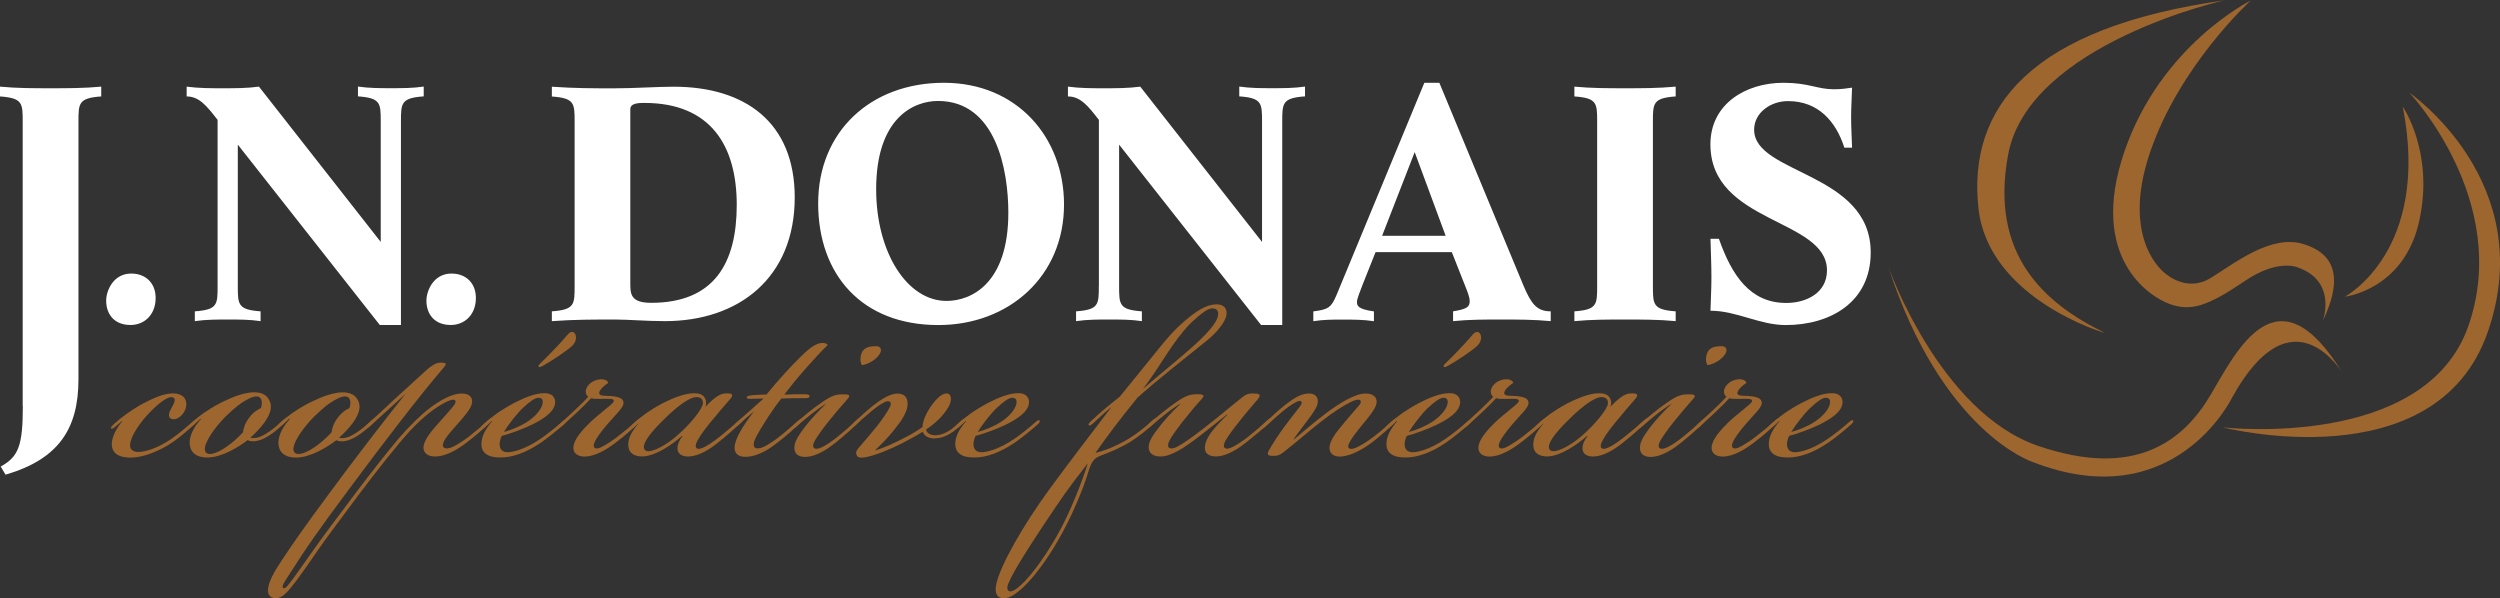 <?xml version="1.0" encoding="UTF-8"?><svg id="Calque_2" xmlns="http://www.w3.org/2000/svg" viewBox="0 0 369.94 88.54"><rect x="0" y="0" width="369.94" height="88.54" fill="#333333" stroke="none"/><defs><style>.cls-1,.cls-2{fill-rule:evenodd;}.cls-1,.cls-2,.cls-3{stroke-width:0px;}.cls-1,.cls-3{fill:#9d662e;}.cls-2{fill:#fff;}</style></defs><g id="Calque_1-2"><path class="cls-1" d="M329.47,0c-.08-.08-29.21,6.48-32.3,22.81-2.8,14.82,5.29,22.06,14.27,26.43,0,.08-17.24-5.06-18.68-18.44-1.59-14.76,7.49-26.76,36.71-30.79ZM355.55,15.78s4.7,6.79,2.43,16.96c-2.26,10.17-10.99,11.16-10.99,11.16,0,0,12.76-6.75,8.56-28.12ZM356.52,13.71s19.31,13.24,11.61,35.42c-7.7,22.18-39.21,14.11-39.21,14.11,0,0,29.92,3.46,36.35-15.03,6.43-18.49-8.75-34.51-8.75-34.51ZM330.28,58.86s-8.54,17.69-29.53,9.49c0,0-13.39-4.36-21.36-28.96,0,0,7.54,21.53,22.15,26.57,14.62,5.03,21.66-.93,25.54-7.47,3.88-6.54,9.91-19.23,19.65-3.14,0,0-7.45-12.81-16.45,3.51ZM333.04.09s-10.53,9.57-14.91,22.53c-4.38,12.96,2.17,17.75,2.17,17.75,0,0,3.15,3.01,6.8.78,3.65-2.23,8.97-6.56,13.85-5.01,3.91,1.24,6.17,4.25,2.76,11.37,0,0,2.23-5.9-3.76-7.96,0,0-2.93-1.27-7.77,2.03-5.56,3.79-7.99,4.49-11.03,3.44-3.04-1.05-12.2-6.89-6.77-22.65C319.81,6.61,333.04.09,333.04.09Z"/><path class="cls-2" d="M274.06,21.83c-.05-1.59-.14-3.08-.14-4.48s.1-2.94.14-4.38c-.72.1-1.54.24-2.65.24-2.55,0-3.71-.96-7.52-.96-5.49,0-10.79,3.08-10.79,9.11,0,11.76,17.25,10.94,17.25,18.65,0,3.32-3.04,4.82-6.02,4.82-5.35,0-8.05-4.05-9.97-9.49h-1.25c.05,1.93.14,3.81.14,5.73,0,1.69-.1,3.32-.14,4.91,3.85,0,7.28,2.12,11.13,2.12,6.65,0,12.58-3.42,12.58-10.74,0-11.9-17.25-11.56-17.25-18.16,0-2.55,2.46-4.24,5.01-4.24,4.43,0,7.08,2.94,8.34,6.89h1.16ZM236.34,42.31c0,2.75,0,3.52-3.37,3.76v1.45c2.51-.24,4.96-.24,7.42-.24s5.11,0,7.57.24v-1.45c-3.37-.24-3.37-1.01-3.37-3.76v-24.28c0-2.75,0-3.52,3.37-3.76v-1.45c-2.55.24-5.01.24-7.52.24s-4.96,0-7.47-.24v1.45c3.37.24,3.37,1.01,3.37,3.76v24.28ZM213.92,34.89h-9.4l4.82-12.38,4.58,12.38ZM214.83,37.3l1.83,4.63c.39,1.01.82,1.93.82,2.65,0,.87-.48,1.16-2.46,1.49v1.45c2.36-.24,4.72-.24,7.08-.24s4.91,0,7.37.24v-1.45c-2.07,0-2.89-1.11-4.05-3.85l-12.43-29.97h-2.22l-12.96,31.32c-.82,1.98-1.25,2.22-3.47,2.51v1.45c1.49-.24,2.89-.24,4.34-.24,1.54,0,3.08,0,4.63.24v-1.45c-2.46-.34-2.51-.87-2.51-1.45,0-.39.48-1.59.87-2.6l1.88-4.72h11.28ZM162.6,42.31c0,2.75,0,3.52-3.37,3.76v1.45c1.64-.24,3.28-.24,4.92-.24s3.23,0,4.82.24v-1.45c-3.37-.24-3.37-1.01-3.37-3.76v-20.91l21.01,26.69h3.13v-30.07c0-2.75,0-3.52,3.37-3.76v-1.45c-1.59.24-3.23.24-4.82.24s-3.28,0-4.91-.24v1.45c3.37.24,3.37,1.01,3.37,3.76v17.78l-18.02-22.98c-1.78.24-3.57.24-5.35.24s-3.56,0-5.35-.24v1.45c1.83,0,2.94,1.35,4.58,3.47v24.57ZM157.45,30.27c0-9.93-6.94-18.02-17.78-18.02s-18.6,7.23-18.6,17.83,6.5,18.02,17.78,18.02c10.46,0,18.6-7.23,18.6-17.83ZM149.21,31.47c0,10.55-5.54,13.06-9.15,13.06-5.83,0-10.41-7.18-10.41-16.53,0-10.55,5.54-13.06,9.15-13.06,8.62,0,10.41,10.31,10.41,16.53ZM93.27,16.15c0-.92,1.35-.92,2.07-.92,9.93,0,13.68,6.46,13.68,15.08s-3.32,14.5-12.67,14.5c-3.08,0-3.08-1.35-3.08-2.94v-25.73ZM85.03,42.31c0,2.75,0,3.52-3.37,3.76v1.45c3.28-.24,6.31-.24,9.35-.24,1.93,0,4.67.24,7.37.24,11.03,0,19.22-6.5,19.22-18.31,0-11.13-7.37-16.38-17.92-16.38-2.46,0-5.83.24-8.82.24s-5.83,0-9.2-.24v1.45c3.37.24,3.37,1.01,3.37,3.76v24.28ZM70.42,44.09c0-2.22-1.49-3.61-3.61-3.61-2.7,0-3.71,2.6-3.71,4,0,1.98,1.16,3.61,3.61,3.61,2.02,0,3.71-1.49,3.71-4ZM32.2,42.31c0,2.75,0,3.52-3.37,3.76v1.45c1.64-.24,3.28-.24,4.91-.24s3.23,0,4.82.24v-1.45c-3.37-.24-3.37-1.01-3.37-3.76v-20.91l21.01,26.69h3.13v-30.07c0-2.75,0-3.52,3.37-3.76v-1.45c-1.59.24-3.23.24-4.82.24s-3.28,0-4.91-.24v1.45c3.37.24,3.37,1.01,3.37,3.76v17.78l-18.02-22.98c-1.78.24-3.57.24-5.35.24s-3.56,0-5.35-.24v1.45c1.83,0,2.94,1.35,4.58,3.47v24.57ZM23.03,44.09c0-2.22-1.49-3.61-3.61-3.61-2.7,0-3.71,2.6-3.71,4,0,1.98,1.16,3.61,3.61,3.61,2.02,0,3.71-1.49,3.71-4ZM3.38,60.08c0,5.93-.67,7.52-3.28,8.96l.72,1.2c7.9-2.31,10.79-6.84,10.79-14.12V18.03c0-2.75,0-3.52,3.37-3.76v-1.45c-2.55.24-5.01.24-7.52.24s-4.96,0-7.47-.24v1.45c3.37.24,3.37,1.01,3.37,3.76v42.05Z"/><path class="cls-1" d="M19.41,67.71c1.79,0,4.27-1,6.11-2.26.95-.63,2.42-1.9,3.11-2.53.32-.32.53-.53.42-.68-.11-.11-.26-.05-.58.21-.84.74-2.16,1.84-3.16,2.53-2.32,1.58-4.16,1.9-4.84,1.9-.84,0-1.32-.42-1.21-1.21.16-1.26,1.53-3.26,2.95-4.69,1.47-1.53,2.69-2.32,3.26-2.21.63.11.42.74-.16,1.74-.47.79-.47,1.53.42,1.53.68,0,1.58-.79,1.79-1.79.21-1-.21-1.79-1.42-2-1.37-.21-3.05.47-4.85,1.42-.9.47-1.95,1.16-2.53,1.58-.79.58-1.26.95-1.95,1.58-.21.21-.42.42-.32.58.11.11.37-.05.68-.32.32-.26.74-.63.9-.79l.05.05c-.84,1-1.42,2.11-1.53,3.16-.11,1.42.84,2.21,2.79,2.21h.05Z"/><path class="cls-1" d="M60.13,58.13c-2.69,3.32-8.58,11.01-11.11,14.48-3.79,5.11-5.42,7.42-7.37,10.37-1.05,1.58-2,3.21-2,4.42,0,.58.32,1,.9,1.11.53.11,1.11-.16,1.53-.53.95-.79,2.84-3.48,4.53-5.95,1.58-2.32,4.06-5.58,6.37-8.69,2.79-3.74,6-7.74,7.64-9.53,2.05-2.21,3.79-3.53,5.48-4.37.42-.21.95-.37,1.16-.26.21.11.21.37,0,.68-.37.53-1.42,1.68-2.26,2.63-.95,1.05-2.16,2.42-2.32,3.53-.11.79.37,1.53,1.69,1.53,1.79,0,3.63-1.26,4.74-2.11,1.05-.79,2.63-2.16,3.21-2.74.16-.16.58-.53.42-.68-.16-.16-.53.16-.79.42-.68.63-1.48,1.32-2.42,2.05-.95.74-1.79,1.26-2.42,1.58-.63.32-1.16.37-1.42.16-.21-.16-.26-.53.16-1.21.32-.53,1-1.32,1.84-2.26.95-1.11,2.05-2.26,2.16-3.16.11-.84-.42-1.37-1.58-1.37-1.37,0-3.11,1-4.53,2.05-1.42,1.05-3.27,2.9-4.64,4.48-2,2.37-4.21,5.21-6.37,8.06-2.53,3.37-4.95,6.58-6.06,8.16-1.53,2.16-3.42,4.9-4.11,5.69-.26.32-.53.47-.68.32-.11-.11-.11-.37.32-1.05,3.53-5.53,4.79-7.27,9.43-13.53,5.11-6.9,10.43-13.8,13.53-17.43.9-1.05,1.21-1.32.05-1.32-.74,0-1.47.53-2.05,1.05-1.74,1.58-3.79,3.48-4.79,4.37-1,.95-2.42,2.26-3.58,3.32-.53.47-.9.84-.74,1,.16.16.42-.11.84-.47.84-.74,2.84-2.58,5.27-4.79Z"/><path class="cls-1" d="M84.67,49.12c-.32,0-.53.21-.74.47-1.11,1.32-2.95,3.21-3.95,4.16-.21.21-.37.37-.26.53.11.11.32,0,.63-.16,1.05-.58,3.58-2.21,4.37-3,.47-.47.68-1.21.37-1.74-.11-.16-.26-.26-.37-.26h-.05ZM75.14,66.92c-.79,0-1.21-.42-1.21-1.21,0-.32.11-.79.32-1.21,1.21-.32,3-.95,4.53-1.69,1.58-.79,3.26-1.84,3.37-3.21.05-.68-.37-1.42-1.53-1.42h-.05c-1.42,0-3,.68-4.53,1.47-1,.53-2,1.16-2.58,1.58-.79.58-1.26.95-1.95,1.58-.21.21-.42.42-.32.58.11.11.26.05.53-.16.32-.26.9-.79,1.05-.95l.05.05c-1.05,1.26-1.53,2.21-1.58,3.26-.05,1.37.84,2.11,2.79,2.11,1.79,0,3.74-.68,5.95-2.16.95-.63,2.63-2,3.32-2.63.32-.26.53-.53.42-.68-.11-.11-.26-.05-.58.21-1,.9-2.21,1.84-3.21,2.53-2.32,1.58-4.11,1.95-4.79,1.95ZM74.56,63.92c.63-1.05,1.95-2.74,2.79-3.53,1.05-1,1.84-1.53,2.32-1.53s.68.26.63.74c-.05.74-.84,1.84-2.16,2.74-1.11.74-2.53,1.32-3.58,1.58Z"/><path class="cls-1" d="M92.26,59.6c0-.95-1.53-1-3-1.05-.68-.05-.84-.42-.16-1.16.32-.32.53-.47.9-.74-.05-.32-.53-.53-.95-.53-.84,0-1.58.37-2,.9-.53.63-.47,1.37,0,1.69-.42.47-1.11,1.16-1.84,1.84-.95.9-1.42,1.32-2.05,1.9-.53.47-.68.74-.58.84.11.11.32,0,.79-.42.58-.53,1.21-1.11,2.11-1.95.84-.79,1.58-1.53,2-2,.26.11.68.11,1.21.11,1.32,0,2.32-.16,2.11.42-.16.37-2.16,1.79-3.42,3-1.16,1.11-2.48,2.58-2.53,3.74-.05.79.53,1.37,1.63,1.37,1.74,0,3.58-1.26,4.69-2.11,1.32-1,2.37-1.95,3-2.53.42-.42.79-.74.63-.9-.11-.11-.42.05-.79.42-.68.63-1.32,1.16-2.47,2.05-.84.68-1.79,1.26-2.37,1.58-.58.32-.95.37-1.16.21-.21-.16-.21-.53.05-1,.26-.53.9-1.42,1.79-2.47,1.16-1.37,2.42-2.48,2.42-3.16v-.05Z"/><path class="cls-1" d="M104.38,60.23c.32-.89-.05-1.84-1.11-2-1.37-.21-3.21.42-5.27,1.47-1,.53-1.9,1.11-2.42,1.47-.53.37-1.42,1.11-1.58,1.26-.58.53-.84.84-.74,1,.11.11.26,0,.47-.16.32-.26.53-.47.68-.63l.05.05c-.95,1.11-1.37,1.95-1.47,2.74-.21,1.69,1,2.16,2.16,2.11,2-.11,4.42-1.84,5.79-3.05l.05.05c-.47.58-.79,1.32-.74,1.9.05.63.53,1.11,1.53,1.11,1.74,0,3.48-1.26,4.53-2.11,1-.79,2.26-1.9,2.95-2.53.58-.53.84-.79.68-.95-.16-.16-.42.11-.74.37-.58.53-1.42,1.26-2.53,2.16-.84.68-1.84,1.37-2.37,1.63-.42.21-.95.42-1.21.21-.21-.16-.21-.58.16-1.21.47-.84,1.16-1.74,1.84-2.58,1.11-1.37,2.26-2.69,2.95-3.48.53-.63.42-.9-.68-.84-.84,0-1.74.68-3,2ZM103.06,58.76c.58,0,1,.26.95.95-.05.84-1.95,3.11-3.63,4.58-1.42,1.32-3.42,2.48-4.42,2.48-.37,0-.63-.16-.68-.53-.11-.68.79-2.05,2.95-4.16,1.9-1.9,3.79-3.32,4.84-3.32Z"/><path class="cls-1" d="M111.54,60.92c-1.53,2-2.74,3.9-2.84,5.21-.05.79.37,1.47,1.58,1.47,2,0,3.9-1.42,4.84-2.16,1.11-.84,2.63-2.21,3.21-2.79.37-.37.47-.53.37-.63-.16-.16-.47.16-.74.37-.63.53-1.53,1.37-2.48,2.11-.84.68-1.74,1.26-2.37,1.58-.42.21-1,.37-1.32.21-.42-.21-.26-.95.05-1.53.95-1.84,2.74-4.53,3.79-5.79,1.21-.05,2.05-.05,3.21-.05.42,0,.89.05.95-.26.05-.26-.32-.32-.74-.32-.84,0-1.79,0-3,.05,1.05-1.37,2-2.53,3.21-3.9,1.21-1.37,2.58-2.84,3.21-3.42-.05-.16-.26-.32-.79-.32-1.11,0-2.37,1.21-3.32,2.16-1.21,1.16-3.32,3.48-4.95,5.48-.21,0-.79,0-1.47.05-.84.05-1.37.11-1.42.32-.05.26.21.26.58.26.63,0,1.21-.05,1.9-.05-1,.9-2.42,2.16-3.85,3.42-.37.32-.47.53-.37.63.11.11.26.05.63-.26.63-.58,1.26-1.16,2.11-1.84Z"/><path class="cls-1" d="M129.61,51.23c-1,0-1.79.21-2.11,1-.26.68-.21,1.47.05,1.79.53,0,1.84-.58,2.47-1.42.63-.79.32-1.37-.37-1.37h-.05ZM122.29,59.71c-.84.74-2.9,2.9-3.95,4.53-.42.63-.79,1.32-.79,2,0,.84.47,1.37,1.58,1.37,1.74,0,3.53-1.32,4.58-2.16,1.05-.84,2.37-2,3-2.63.16-.16.74-.68.58-.84-.16-.16-.37.05-.84.47-.84.79-1.32,1.21-2.42,2.11-.9.74-1.79,1.32-2.32,1.58-.53.26-1,.37-1.26.16-.21-.21-.16-.58.16-1.16.32-.53.95-1.47,1.84-2.58,1.05-1.32,1.9-2.32,2.84-3.37.63-.68.53-.84-.58-.84-1,0-1.68.21-3.05,1.16-1.26.84-3.16,2.42-3.74,2.95-.58.53-.68.74-.58.84.16.11.37-.05.79-.42.53-.47,1.11-.95,1.9-1.58.79-.63,1.9-1.42,2.26-1.58Z"/><path class="cls-1" d="M138.25,64.87c1,0,1.9-.37,2.79-1,.63-.47.95-.74,1.26-1.05.32-.32.63-.68.53-.79-.16-.16-.53.16-.79.42-.21.21-.68.63-1.32,1.11-.9.63-1.79.9-2.53.84-.58-.05-1.05-.32-1.16-.84,2.16-1.42,3-2.79,3.37-3.42.42-.79.47-1.74-.16-1.9-.68-.16-1.58.58-2.53,1.95-.53.74-1.16,2-1.21,3-.53.42-1.79,1.16-2.32,1.42-1.58.84-3.37,1.69-4.74,2.05.58-.53,1.9-1.79,3-3.21.95-1.16,1.74-2.42,1.84-3.37.16-1.26-.47-1.84-1.47-1.84-1.11,0-2.42.84-3.69,1.84-.74.58-2.47,2.16-2.79,2.47-.21.21-.32.42-.21.53.11.11.32,0,.53-.21.26-.26,1.37-1.26,2.21-1.95.63-.53,1.48-1.16,2.05-1.42.21-.11.58-.21.79-.05.16.11.16.42,0,.74-.42.84-1.21,1.95-1.95,2.9-.84,1.05-1.84,2.21-2.58,3.05-.26.32-.53.63-.47.95.05.53.42.63.79.63.42,0,1.32-.21,1.79-.37,1.84-.58,3.48-1.37,5.06-2.21.9-.47,1.63-.9,2.21-1.26.16.58.84,1,1.69,1Z"/><path class="cls-1" d="M145.26,66.92c-.79,0-1.21-.42-1.21-1.21,0-.32.11-.79.32-1.21,1.21-.32,3-.95,4.53-1.69,1.58-.79,3.26-1.84,3.37-3.21.05-.68-.37-1.42-1.53-1.42h-.05c-1.42,0-3,.68-4.53,1.47-1,.53-2,1.16-2.58,1.58-.79.58-1.26.95-1.95,1.58-.21.21-.42.42-.32.58.11.11.26.05.53-.16.32-.26.9-.79,1.05-.95l.05.05c-1.05,1.26-1.53,2.21-1.58,3.26-.05,1.37.84,2.11,2.79,2.11,1.79,0,3.74-.68,5.95-2.16.95-.63,2.63-2,3.32-2.63.32-.26.53-.53.42-.68-.11-.11-.26-.05-.58.21-1,.9-2.21,1.84-3.21,2.53-2.32,1.58-4.11,1.95-4.79,1.95ZM144.68,63.92c.63-1.05,1.95-2.74,2.79-3.53,1.05-1,1.84-1.53,2.32-1.53s.68.26.63.74c-.05.74-.84,1.84-2.16,2.74-1.11.74-2.53,1.32-3.58,1.58Z"/><path class="cls-1" d="M174.72,59.71c-1.63,1.53-2.69,2.79-3.74,4.21-.47.63-.95,1.42-1,2.16-.05.95.63,1.47,1.74,1.47,1.58,0,3.48-1.26,5.63-2.9,1.37-1.05,3.16-2.48,4.21-3.32l.05.05c-.9.9-1.9,1.9-2.48,2.74-.47.68-.84,1.42-.84,2.16,0,.79.58,1.26,1.63,1.26,1.74,0,3.58-1.37,4.53-2.11,1.26-1,2.58-2.11,3.21-2.74.16-.16.58-.58.42-.68-.11-.16-.42.05-.74.37-.58.53-1.47,1.32-2.53,2.16-.84.68-1.84,1.32-2.37,1.58-.53.26-.95.37-1.21.16-.21-.16-.16-.63.16-1.16.37-.63,1.05-1.58,1.95-2.69,1.05-1.37,1.84-2.21,2.79-3.37.63-.74.11-.84-.79-.84-.79,0-1.11.26-1.53.58-1.68,1.32-3.16,2.63-5.69,4.58-1.63,1.26-2.79,2.11-3.95,2.74-.53.26-1,.32-1.21.11-.16-.16-.16-.53.05-.95.26-.58,1.11-1.74,1.95-2.84,1.05-1.32,2.05-2.53,2.74-3.26.63-.68.53-.84-.58-.84-1,0-1.69.21-3.05,1.16-1.26.84-3.16,2.42-3.74,2.95-.58.53-.68.74-.58.84.16.11.37-.05.79-.42.53-.47,1.11-.95,1.9-1.58.79-.63,1.9-1.42,2.26-1.58Z"/><path class="cls-1" d="M198.32,67.55c1.63,0,3.69-1.32,4.74-2.11,1.11-.84,2.69-2.26,3.16-2.74.37-.37.53-.58.42-.68-.11-.11-.26-.05-.68.32-.58.53-1.63,1.47-2.53,2.16-1.16.9-1.9,1.32-2.53,1.63-.42.21-1,.42-1.26.21-.21-.16-.21-.47.21-1.16.26-.42.9-1.32,1.74-2.32.84-1.05,1.95-2.27,2.11-3.21.11-.9-.53-1.42-1.63-1.42-1.58,0-3.9,1.47-5.74,2.84-1.84,1.37-3.58,2.9-4.85,3.95l-.05-.05c.58-.84,1.69-2.26,2.47-3.32.68-.95,1.11-1.63,1.11-2.26,0-.58-.32-1.16-1.32-1.16-1.11,0-2.16.63-3.58,1.74-.95.74-2.11,1.84-2.74,2.42-.63.58-.9.84-.79,1,.16.16.37,0,.9-.47.74-.68,1.58-1.42,2.26-2,.63-.53,1.42-1.11,2.05-1.42.32-.16.63-.26.79-.05.11.16,0,.42-.37.9-.58.74-1.53,1.95-2.11,2.74-.84,1.11-1.95,2.84-2.32,3.53-.42.74-.05.84.68.84.58,0,.89-.11,1.37-.47,2.32-1.79,3.58-3,5.9-4.79,1.68-1.32,3.16-2.21,4.11-2.69.53-.26,1.11-.47,1.37-.32.26.16.16.47-.05.74-.63.74-1.42,1.63-2.21,2.58-1,1.21-2.16,2.53-2.21,3.69-.05.9.58,1.37,1.58,1.37Z"/><path class="cls-1" d="M218.6,49.12c-.32,0-.53.21-.74.47-1.11,1.32-2.95,3.21-3.95,4.16-.21.21-.37.37-.26.53.11.11.32,0,.63-.16,1.05-.58,3.58-2.21,4.37-3,.47-.47.68-1.21.37-1.74-.11-.16-.26-.26-.37-.26h-.05ZM209.06,66.92c-.79,0-1.21-.42-1.21-1.21,0-.32.11-.79.32-1.21,1.21-.32,3-.95,4.53-1.69,1.58-.79,3.26-1.84,3.37-3.21.05-.68-.37-1.42-1.53-1.42h-.05c-1.42,0-3,.68-4.53,1.47-1,.53-2,1.16-2.58,1.58-.79.58-1.26.95-1.95,1.58-.21.21-.42.42-.32.58.11.11.26.05.53-.16.32-.26.9-.79,1.05-.95l.05.05c-1.05,1.26-1.53,2.21-1.58,3.26-.05,1.37.84,2.11,2.79,2.11,1.79,0,3.74-.68,5.95-2.16.95-.63,2.63-2,3.32-2.63.32-.26.53-.53.42-.68-.11-.11-.26-.05-.58.21-1,.9-2.21,1.84-3.21,2.53-2.32,1.58-4.11,1.95-4.79,1.95ZM208.48,63.92c.63-1.05,1.95-2.74,2.79-3.53,1.05-1,1.84-1.53,2.32-1.53s.68.26.63.74c-.05.74-.84,1.84-2.16,2.74-1.11.74-2.53,1.32-3.58,1.58Z"/><path class="cls-1" d="M169.13,57.55c2.84-3.74,4.27-6.87,7.07-9.74,1.16-1.05,2.36-2.18,3.21-2.18.58,0,.9.32.84.95-.21,2.32-6.17,6.66-11.12,10.97ZM179.98,45.04c-1.48,0-3.01,1.07-4.32,2.16-.32.29-1.75,1.32-4.11,4.29-1.49,1.87-3.48,4.27-5.85,7.21-1.16.9-3,2.42-4.27,3.63-.32.32-.42.47-.32.58.11.11.26.05.58-.21.95-.89,2.16-2,2.79-2.48-3.05,4-6.53,8.53-9.22,12.22-3.74,5.11-7.27,11.22-7.85,14.06-.26,1.26.16,1.9.84,2,.68.11,1.48-.21,2.26-.84,2.11-1.58,4.42-4.84,6.11-7.79,1.84-3.16,3.58-7.27,4.42-10.01.26-.84.37-1.16.74-1.69.26-.37.74-.63,1.32-.84,1-.37,2.69-1.05,4.16-1.95,1.32-.84,2.69-1.95,3.42-2.69.16-.16.63-.58.47-.74-.16-.16-.63.26-.84.47-.63.58-1.84,1.58-3,2.32-1.16.74-2.21,1.21-2.95,1.53-.74.32-1.74.63-2.26.74,1.9-2.69,3.48-4.79,6.21-8.16,3.11-2.79,7.24-5.99,10.43-8.58.56-.46,2.15-1.88,2.68-3.35.32-1.13-.21-1.89-1.42-1.89h-.05ZM160.97,68.55c-.68,2.26-2.63,7.43-4.63,10.85-2.21,3.84-4.37,6.53-5.74,7.58-.63.47-1,.63-1.32.47-.26-.16-.32-.58,0-1.26.84-1.95,3.32-5.74,5.06-8.37,2.9-4.32,3.26-4.95,6.63-9.27Z"/><path class="cls-1" d="M226.18,59.6c0-.95-1.53-1-3-1.05-.68-.05-.84-.42-.16-1.16.32-.32.53-.47.9-.74-.05-.32-.53-.53-.95-.53-.84,0-1.58.37-2,.9-.53.63-.47,1.37,0,1.69-.42.47-1.11,1.16-1.84,1.84-.95.9-1.42,1.32-2.05,1.9-.53.47-.68.74-.58.84s.32,0,.79-.42c.58-.53,1.21-1.11,2.11-1.95.84-.79,1.58-1.53,2-2,.26.11.68.11,1.21.11,1.32,0,2.32-.16,2.11.42-.16.37-2.16,1.79-3.42,3-1.16,1.11-2.48,2.58-2.53,3.74-.05.79.53,1.37,1.63,1.37,1.74,0,3.58-1.26,4.69-2.11,1.32-1,2.37-1.95,3-2.53.42-.42.79-.74.63-.9-.11-.11-.42.05-.79.42-.68.63-1.32,1.16-2.47,2.05-.84.68-1.79,1.26-2.37,1.58-.58.32-.95.37-1.16.21-.21-.16-.21-.53.05-1,.26-.53.9-1.42,1.79-2.47,1.16-1.37,2.42-2.48,2.42-3.16v-.05Z"/><path class="cls-1" d="M238.3,60.23c.32-.89-.05-1.84-1.11-2-1.37-.21-3.21.42-5.27,1.47-1,.53-1.9,1.11-2.42,1.47-.53.37-1.42,1.11-1.58,1.26-.58.53-.84.84-.74,1,.11.11.26,0,.47-.16.32-.26.53-.47.68-.63l.05.05c-.95,1.11-1.37,1.95-1.47,2.74-.21,1.69,1,2.16,2.16,2.11,2-.11,4.42-1.84,5.79-3.05l.05.05c-.47.58-.79,1.32-.74,1.9.05.63.53,1.11,1.53,1.11,1.74,0,3.48-1.26,4.53-2.11,1-.79,2.26-1.9,2.95-2.53.58-.53.84-.79.68-.95-.16-.16-.42.11-.74.37-.58.53-1.42,1.26-2.53,2.16-.84.68-1.84,1.37-2.37,1.63-.42.21-.95.42-1.21.21-.21-.16-.21-.58.16-1.21.47-.84,1.16-1.74,1.84-2.58,1.11-1.37,2.26-2.69,2.95-3.48.53-.63.42-.9-.68-.84-.84,0-1.74.68-3,2ZM236.98,58.76c.58,0,1,.26.95.95-.05.84-1.95,3.11-3.63,4.58-1.42,1.32-3.42,2.48-4.42,2.48-.37,0-.63-.16-.68-.53-.11-.68.79-2.05,2.95-4.16,1.9-1.9,3.79-3.32,4.85-3.32Z"/><path class="cls-1" d="M254.73,51.23c-1,0-1.79.21-2.11,1-.26.68-.21,1.47.05,1.79.53,0,1.84-.58,2.47-1.42.63-.79.32-1.37-.37-1.37h-.05ZM247.41,59.71c-.84.74-2.9,2.9-3.95,4.53-.42.63-.79,1.32-.79,2,0,.84.47,1.37,1.58,1.37,1.74,0,3.53-1.32,4.58-2.16,1.05-.84,2.37-2,3-2.63.16-.16.74-.68.58-.84-.16-.16-.37.05-.84.47-.84.79-1.32,1.21-2.42,2.11-.9.74-1.79,1.32-2.32,1.58-.53.26-1,.37-1.26.16-.21-.21-.16-.58.16-1.16.32-.53.95-1.47,1.84-2.58,1.05-1.32,1.9-2.32,2.84-3.37.63-.68.53-.84-.58-.84-1,0-1.69.21-3.05,1.16-1.26.84-3.16,2.42-3.74,2.95-.58.53-.68.74-.58.84.16.11.37-.05.79-.42.53-.47,1.11-.95,1.9-1.58.79-.63,1.9-1.42,2.26-1.58Z"/><path class="cls-1" d="M260.69,59.6c0-.95-1.53-1-3-1.05-.68-.05-.84-.42-.16-1.16.32-.32.53-.47.9-.74-.05-.32-.53-.53-.95-.53-.84,0-1.58.37-2,.9-.53.63-.47,1.37,0,1.69-.42.47-1.11,1.16-1.84,1.84-.95.9-1.42,1.32-2.05,1.9-.53.47-.68.74-.58.84.11.11.32,0,.79-.42.58-.53,1.21-1.11,2.11-1.95.84-.79,1.58-1.53,2-2,.26.11.68.11,1.21.11,1.32,0,2.32-.16,2.11.42-.16.37-2.16,1.79-3.42,3-1.16,1.11-2.48,2.58-2.53,3.74-.05.79.53,1.37,1.63,1.37,1.74,0,3.58-1.26,4.69-2.11,1.32-1,2.37-1.95,3-2.53.42-.42.79-.74.63-.9-.11-.11-.42.05-.79.42-.68.63-1.32,1.16-2.47,2.05-.84.68-1.79,1.26-2.37,1.58-.58.32-.95.37-1.16.21-.21-.16-.21-.53.05-1,.26-.53.89-1.42,1.79-2.47,1.16-1.37,2.42-2.48,2.42-3.16v-.05Z"/><path class="cls-1" d="M265.64,66.92c-.79,0-1.21-.42-1.21-1.21,0-.32.11-.79.32-1.21,1.21-.32,3-.95,4.53-1.69,1.58-.79,3.27-1.84,3.37-3.21.05-.68-.37-1.42-1.53-1.42h-.05c-1.42,0-3,.68-4.53,1.47-1,.53-2,1.16-2.58,1.58-.79.58-1.26.95-1.95,1.58-.21.21-.42.42-.32.58.11.11.26.05.53-.16.32-.26.9-.79,1.05-.95l.05.05c-1.05,1.26-1.53,2.21-1.58,3.26-.05,1.37.84,2.11,2.79,2.11,1.79,0,3.74-.68,5.95-2.16.95-.63,2.63-2,3.32-2.63.32-.26.53-.53.42-.68-.1-.11-.26-.05-.58.21-1,.9-2.21,1.84-3.21,2.53-2.32,1.58-4.11,1.95-4.79,1.95ZM265.06,63.92c.63-1.05,1.95-2.74,2.79-3.53,1.05-1,1.84-1.53,2.32-1.53s.68.26.63.74c-.05.74-.84,1.84-2.16,2.74-1.11.74-2.53,1.32-3.58,1.58Z"/><path class="cls-3" d="M48.34,59.98c-.57.46-1.17,1.01-1.86,1.67-1.53,1.53-2.95,3.58-3.05,4.63-.05.53.16.9.74.9,1.16,0,3.26-1.42,4.9-3.21.05-.53.26-1.32.95-2.21.58-.79,1.32-1.21,1.68-1.37.09-.21.13-.5.15-.75-.04-2-2.43-.45-3.5.34ZM42.8,61.97c-.37.32-.58.53-.95.84-.37.32-.58.42-.68.32-.11-.16.16-.42.37-.63.37-.37,1.11-.95,1.63-1.32.68-.47,1.42-.95,2.53-1.53.33-.17.66-.33.99-.47,1.18-.56,3.82-1.64,5.42-.83.15.06.31.18.44.31.42.42.74,1.05.63,1.84-.16,1.26-1.37,2.79-3,4.27.21.11.79.05,1,0,.47-.11,1.05-.37,1.79-.9.68-.47,1.11-.84,1.69-1.37.47-.42.74-.68.9-.53.16.16-.16.47-.68.95-.47.42-1,.9-1.68,1.37-.84.58-1.48.84-2,.95-.47.11-1.11.11-1.42-.11-1.37,1.05-3.84,2.58-6,2.58-1.63,0-2.63-.79-2.58-2.32.05-1.05.68-2.32,1.69-3.37l-.05-.05Z"/><path class="cls-3" d="M35.19,60.01c-.56.45-1.15.99-1.82,1.64-1.53,1.53-2.95,3.58-3.05,4.63-.05.53.16.9.74.9,1.16,0,3.26-1.42,4.9-3.21.05-.53.26-1.32.95-2.21.58-.79,1.32-1.21,1.69-1.37.09-.22.13-.52.15-.78-.07-1.97-2.5-.38-3.54.4ZM29.68,61.97c-.37.32-.58.53-.95.84-.37.32-.58.42-.68.32-.11-.16.16-.42.37-.63.37-.37,1.11-.95,1.63-1.32.68-.47,1.42-.95,2.53-1.53.34-.18.68-.34,1.03-.49,1.2-.57,3.81-1.62,5.4-.81.15.06.3.18.42.3.42.42.74,1.05.63,1.84-.16,1.26-1.37,2.79-3,4.27.21.11.79.05,1,0,.47-.11,1.05-.37,1.79-.9.68-.47,1.11-.84,1.69-1.37.47-.42.74-.68.9-.53.16.16-.16.47-.68.95-.47.42-1,.9-1.69,1.37-.84.58-1.47.84-2,.95-.47.11-1.11.11-1.42-.11-1.37,1.05-3.84,2.58-6,2.58-1.63,0-2.63-.79-2.58-2.32.05-1.05.68-2.32,1.68-3.37l-.05-.05Z"/></g></svg>